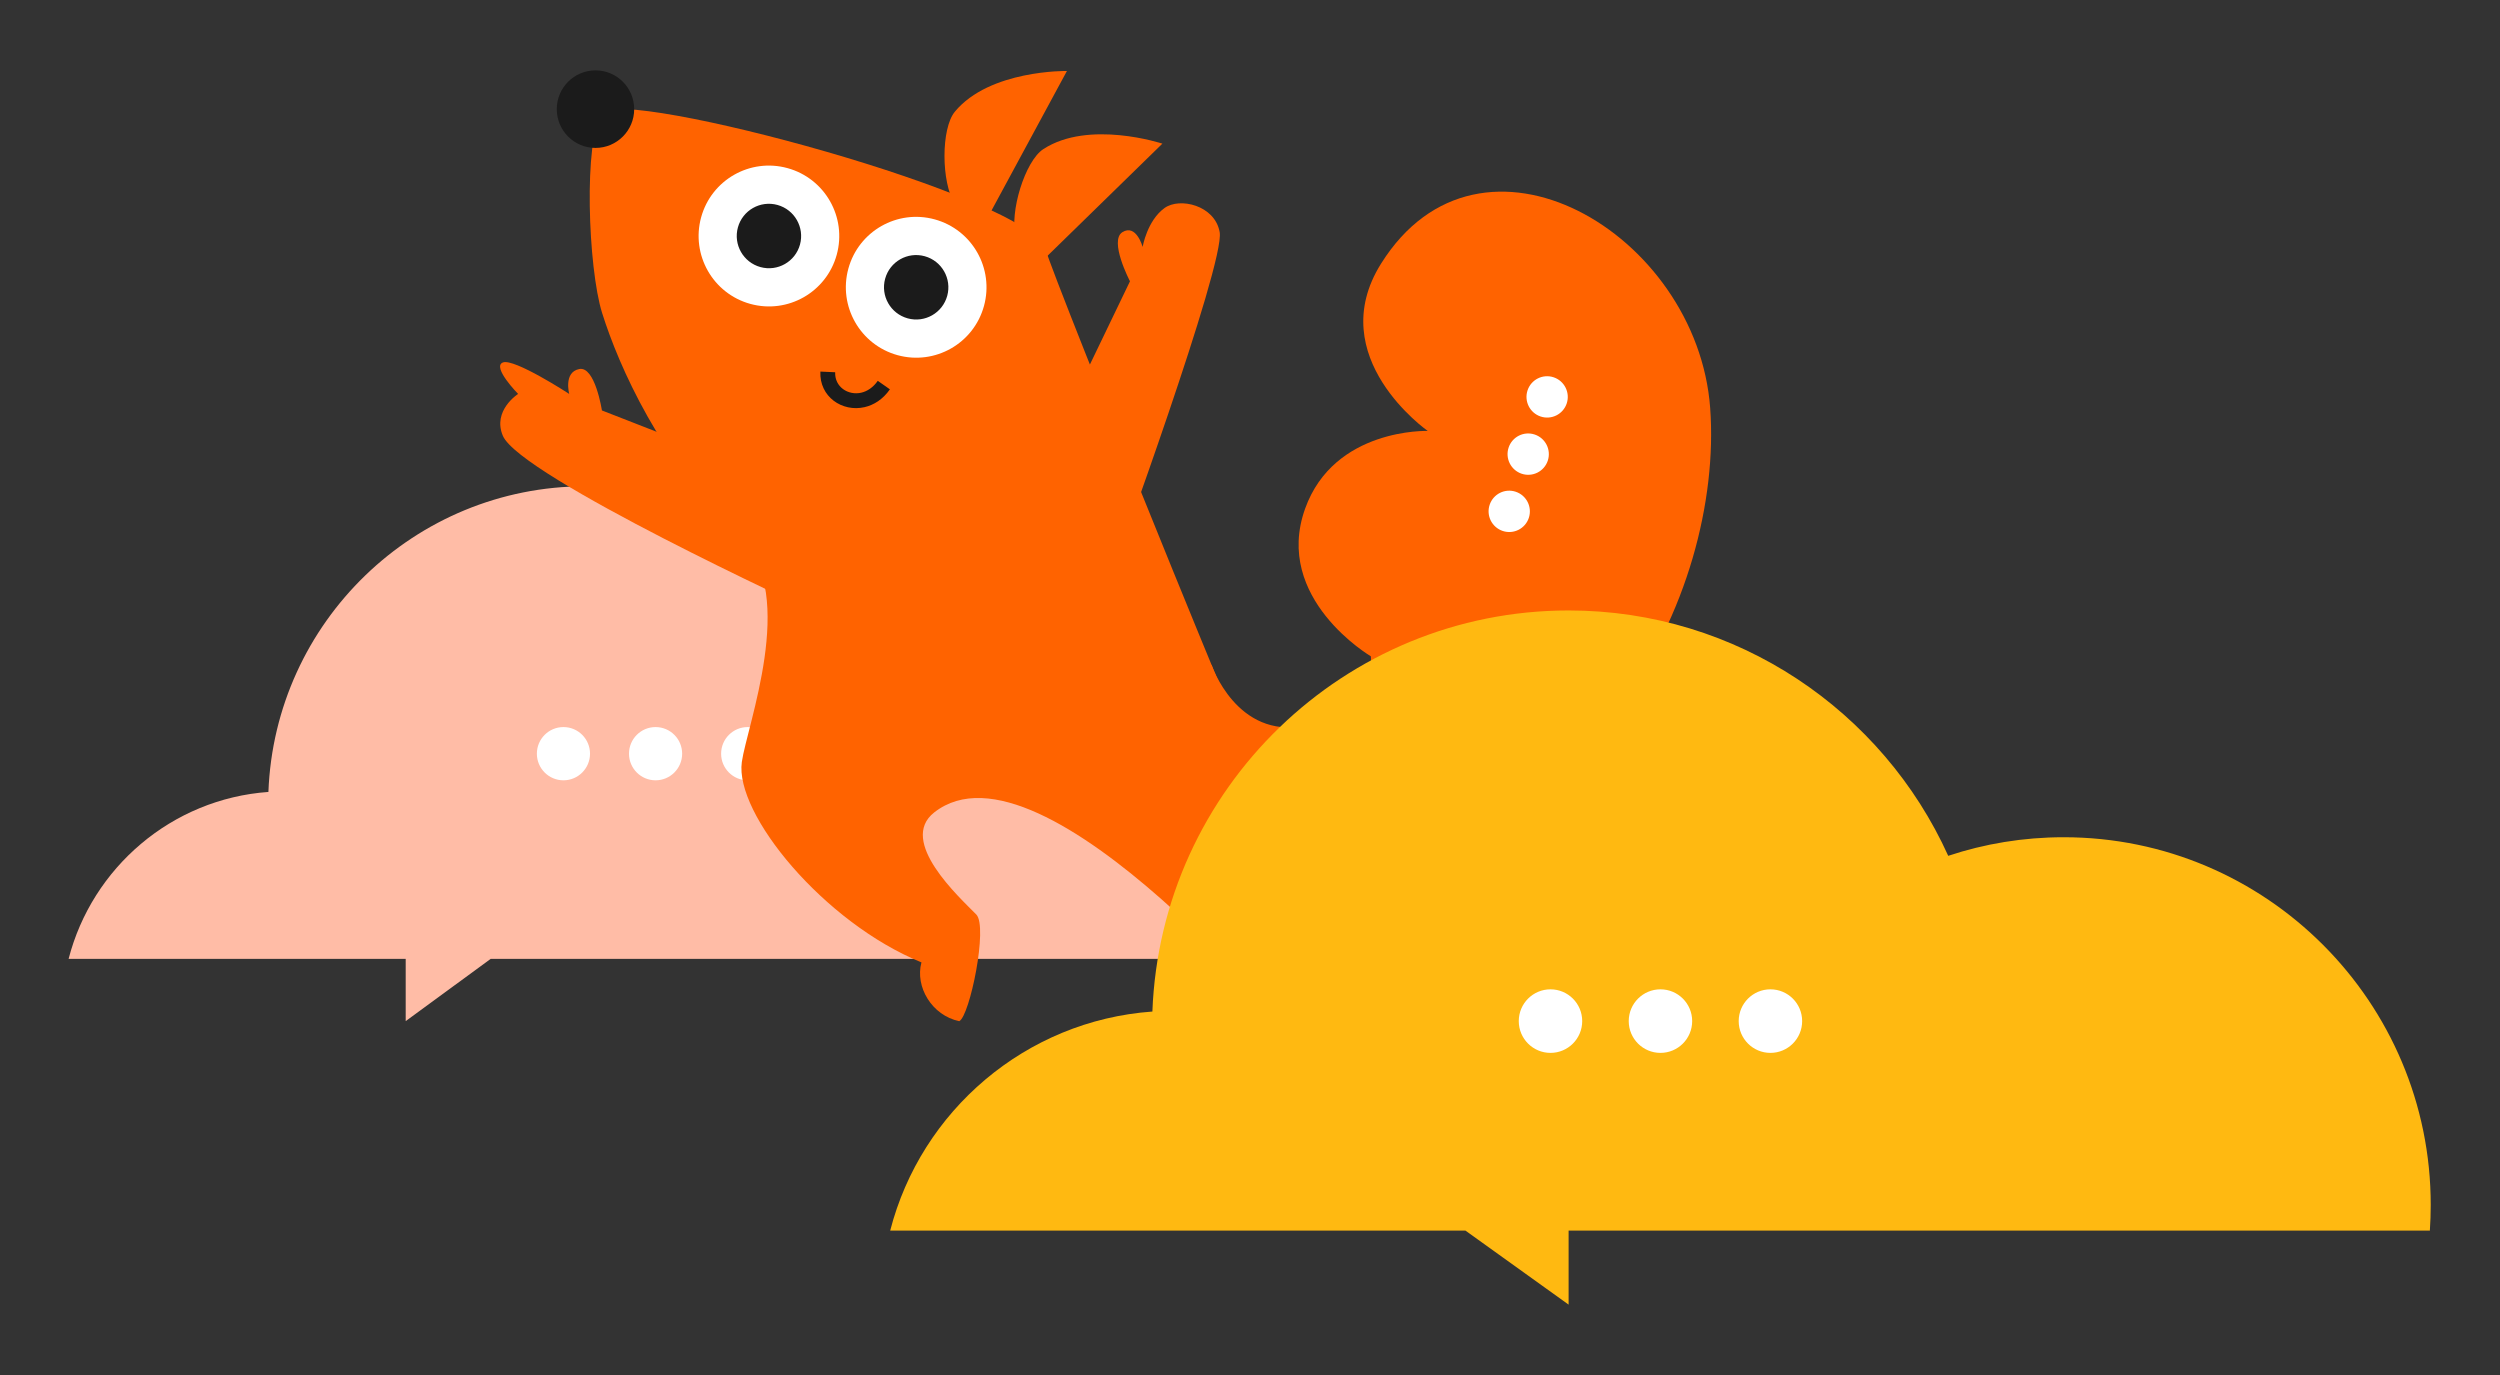 <svg width="369" height="203" viewBox="0 0 369 203" fill="none" xmlns="http://www.w3.org/2000/svg">
<rect x="0" y="0" width="369" height="203" fill="#333333" stroke="none"/>
<path fill-rule="evenodd" clip-rule="evenodd" d="M10.126 141.528C13.595 128.061 25.354 117.916 39.617 116.89C40.573 91.827 61.186 71.774 86.436 71.774C105.416 71.774 121.775 83.103 129.136 99.373C133.219 98.016 137.585 97.283 142.12 97.283C164.909 97.283 183.411 115.817 183.411 138.646C183.411 139.616 183.377 140.577 183.312 141.528H72.426L59.881 150.715V141.528H10.126Z" fill="#FFBCA6"/>
<path d="M83.165 115.174C85.331 115.174 87.087 113.415 87.087 111.245C87.087 109.074 85.331 107.315 83.165 107.315C80.999 107.315 79.242 109.074 79.242 111.245C79.242 113.415 80.999 115.174 83.165 115.174Z" fill="white"/>
<path d="M96.762 115.174C98.928 115.174 100.685 113.415 100.685 111.245C100.685 109.074 98.928 107.315 96.762 107.315C94.596 107.315 92.84 109.074 92.84 111.245C92.84 113.415 94.596 115.174 96.762 115.174Z" fill="white"/>
<path d="M110.359 115.174C112.525 115.174 114.281 113.415 114.281 111.245C114.281 109.074 112.525 107.315 110.359 107.315C108.193 107.315 106.437 109.074 106.437 111.245C106.437 113.415 108.193 115.174 110.359 115.174Z" fill="white"/>
<path fill-rule="evenodd" clip-rule="evenodd" d="M154.348 36.862C152.288 29.005 91.654 12.797 88.872 16.67C86.093 20.543 86.796 39.58 88.872 46.195C91.344 54.066 97.469 67.972 109.493 79.744C117.672 87.75 110.235 107.174 109.493 112.473C108.422 120.114 121.582 136.175 136.005 142.048C135.034 145.642 137.537 149.879 141.586 150.728C143.143 149.96 145.853 136.77 144.103 134.983C141.634 132.462 132.483 124.163 137.889 119.916C153.975 107.281 192.871 154.979 192.871 154.979C192.606 161.444 195.256 163.724 199.058 164.121C199.058 164.121 202.082 150.278 201.927 146.831C201.848 145.131 198.114 143.442 198.114 143.442C188.669 123.34 155.405 40.894 154.348 36.862Z" fill="#FF6300"/>
<path d="M110.744 44.854C116.271 46.38 121.983 43.13 123.502 37.597C125.021 32.064 121.772 26.342 116.245 24.817C110.718 23.291 105.006 26.54 103.488 32.074C101.969 37.607 105.217 43.329 110.744 44.854Z" fill="white"/>
<mask id="mask0_2182_498" style="mask-type:luminance" maskUnits="userSpaceOnUse" x="103" y="24" width="21" height="22">
<path d="M110.748 44.852C116.276 46.379 121.988 43.132 123.506 37.6C125.023 32.068 121.772 26.346 116.244 24.819C110.715 23.293 105.004 26.539 103.486 32.071C101.968 37.603 105.219 43.325 110.748 44.852Z" fill="white"/>
</mask>
<g mask="url(#mask0_2182_498)">
<path d="M112.237 39.42C114.768 40.119 117.382 38.633 118.077 36.101C118.771 33.569 117.283 30.949 114.753 30.25C112.222 29.552 109.608 31.038 108.913 33.57C108.219 36.102 109.707 38.721 112.237 39.42Z" fill="#1B1B1B"/>
</g>
<path d="M132.478 52.422C138.005 53.947 143.716 50.698 145.235 45.165C146.754 39.632 143.505 33.91 137.978 32.384C132.451 30.859 126.739 34.108 125.22 39.641C123.701 45.175 126.951 50.897 132.478 52.422Z" fill="white"/>
<mask id="mask1_2182_498" style="mask-type:luminance" maskUnits="userSpaceOnUse" x="124" y="32" width="22" height="21">
<path d="M132.48 52.419C138.009 53.946 143.72 50.699 145.238 45.167C146.755 39.635 143.504 33.913 137.976 32.386C132.448 30.86 126.736 34.107 125.218 39.639C123.7 45.17 126.952 50.893 132.48 52.419Z" fill="white"/>
</mask>
<g mask="url(#mask1_2182_498)">
<path d="M133.971 46.988C136.501 47.687 139.115 46.2 139.81 43.668C140.505 41.136 139.017 38.517 136.486 37.818C133.956 37.12 131.341 38.606 130.647 41.138C129.952 43.67 131.44 46.289 133.971 46.988Z" fill="#1B1B1B"/>
</g>
<path d="M87.892 21.834C91.048 21.834 93.606 19.271 93.606 16.11C93.606 12.949 91.048 10.387 87.892 10.387C84.737 10.387 82.179 12.949 82.179 16.11C82.179 19.271 84.737 21.834 87.892 21.834Z" fill="#1B1B1B"/>
<path fill-rule="evenodd" clip-rule="evenodd" d="M140.941 30.161C138.893 26.874 138.899 18.953 140.935 16.488C146.065 10.278 157.48 10.477 157.48 10.477L145.22 33.157L140.941 30.161Z" fill="#FF6300"/>
<path fill-rule="evenodd" clip-rule="evenodd" d="M149.932 35.071C148.953 31.323 151.31 23.763 153.986 22.015C160.727 17.614 171.568 21.202 171.568 21.202L153.129 39.205L149.932 35.071Z" fill="#FF6300"/>
<path fill-rule="evenodd" clip-rule="evenodd" d="M121.086 54.845L123.272 54.944C123.175 57.111 125.191 58.403 127.119 57.961C128.009 57.757 128.875 57.19 129.56 56.211L131.35 57.466C130.308 58.959 128.962 59.786 127.607 60.096C124.304 60.854 120.921 58.555 121.086 54.845Z" fill="#1B1B1B"/>
<path fill-rule="evenodd" clip-rule="evenodd" d="M115.825 71.106L88.843 60.581C88.843 60.581 87.833 53.998 85.492 54.47C83.152 54.943 84.018 58.144 84.018 58.144C84.018 58.144 75.867 52.834 74.218 53.502C72.569 54.17 76.475 58.144 76.475 58.144C76.475 58.144 72.648 60.588 74.218 64.315C76.744 70.314 119.715 90.102 119.715 90.102L115.825 71.106Z" fill="#FF6300"/>
<path fill-rule="evenodd" clip-rule="evenodd" d="M154.207 67.649L166.784 41.519C166.784 41.519 163.643 35.514 165.677 34.261C167.711 33.008 168.655 36.441 168.655 36.441C168.655 36.441 169.304 32.567 171.892 30.699C174.114 29.096 179.31 30.278 180.024 34.26C180.856 38.899 164.289 84.201 164.289 84.201L154.207 67.649Z" fill="#FF6300"/>
<path fill-rule="evenodd" clip-rule="evenodd" d="M178.83 98.136C178.83 98.136 182.519 109.141 192.63 107.119C203.316 104.984 202.332 96.866 202.332 96.866C202.332 96.866 187.883 88.367 192.63 75.089C196.902 63.138 210.734 63.606 210.734 63.606C210.734 63.606 195.191 52.737 203.838 38.923C218.483 15.523 250.522 34.398 252.422 60.22C254.437 87.579 234.585 128.702 192.63 124.099C174.644 122.127 174.885 98.962 174.885 98.962L178.83 98.136Z" fill="#FF6300"/>
<path d="M227.399 61.478C228.997 62.009 230.72 61.143 231.249 59.545C231.778 57.946 230.911 56.219 229.314 55.688C227.716 55.157 225.993 56.022 225.464 57.621C224.935 59.22 225.802 60.947 227.399 61.478Z" fill="white"/>
<path d="M224.604 69.925C226.202 70.456 227.925 69.59 228.454 67.991C228.983 66.392 228.117 64.666 226.519 64.135C224.922 63.603 223.198 64.469 222.669 66.068C222.141 67.667 223.007 69.394 224.604 69.925Z" fill="white"/>
<path d="M221.805 78.371C223.403 78.902 225.126 78.036 225.655 76.437C226.184 74.838 225.317 73.112 223.72 72.581C222.122 72.049 220.399 72.915 219.87 74.514C219.341 76.113 220.208 77.84 221.805 78.371Z" fill="white"/>
<path fill-rule="evenodd" clip-rule="evenodd" d="M131.394 181.634C135.945 163.963 151.376 150.65 170.092 149.304C171.346 116.416 198.394 90.103 231.527 90.103C256.433 90.103 277.898 104.969 287.558 126.319C292.915 124.538 298.644 123.576 304.595 123.576C334.498 123.576 358.776 147.895 358.776 177.852C358.776 179.125 358.732 180.386 358.647 181.634H231.527V192.563L216.295 181.634H131.394Z" fill="#FFB911"/>
<path d="M228.852 155.406C231.438 155.406 233.534 153.306 233.534 150.715C233.534 148.125 231.438 146.025 228.852 146.025C226.266 146.025 224.17 148.125 224.17 150.715C224.17 153.306 226.266 155.406 228.852 155.406Z" fill="white"/>
<path d="M245.083 155.406C247.669 155.406 249.765 153.306 249.765 150.715C249.765 148.125 247.669 146.025 245.083 146.025C242.497 146.025 240.401 148.125 240.401 150.715C240.401 153.306 242.497 155.406 245.083 155.406Z" fill="white"/>
<path d="M261.314 155.406C263.9 155.406 265.997 153.306 265.997 150.715C265.997 148.125 263.9 146.025 261.314 146.025C258.728 146.025 256.632 148.125 256.632 150.715C256.632 153.306 258.728 155.406 261.314 155.406Z" fill="white"/>
</svg>
